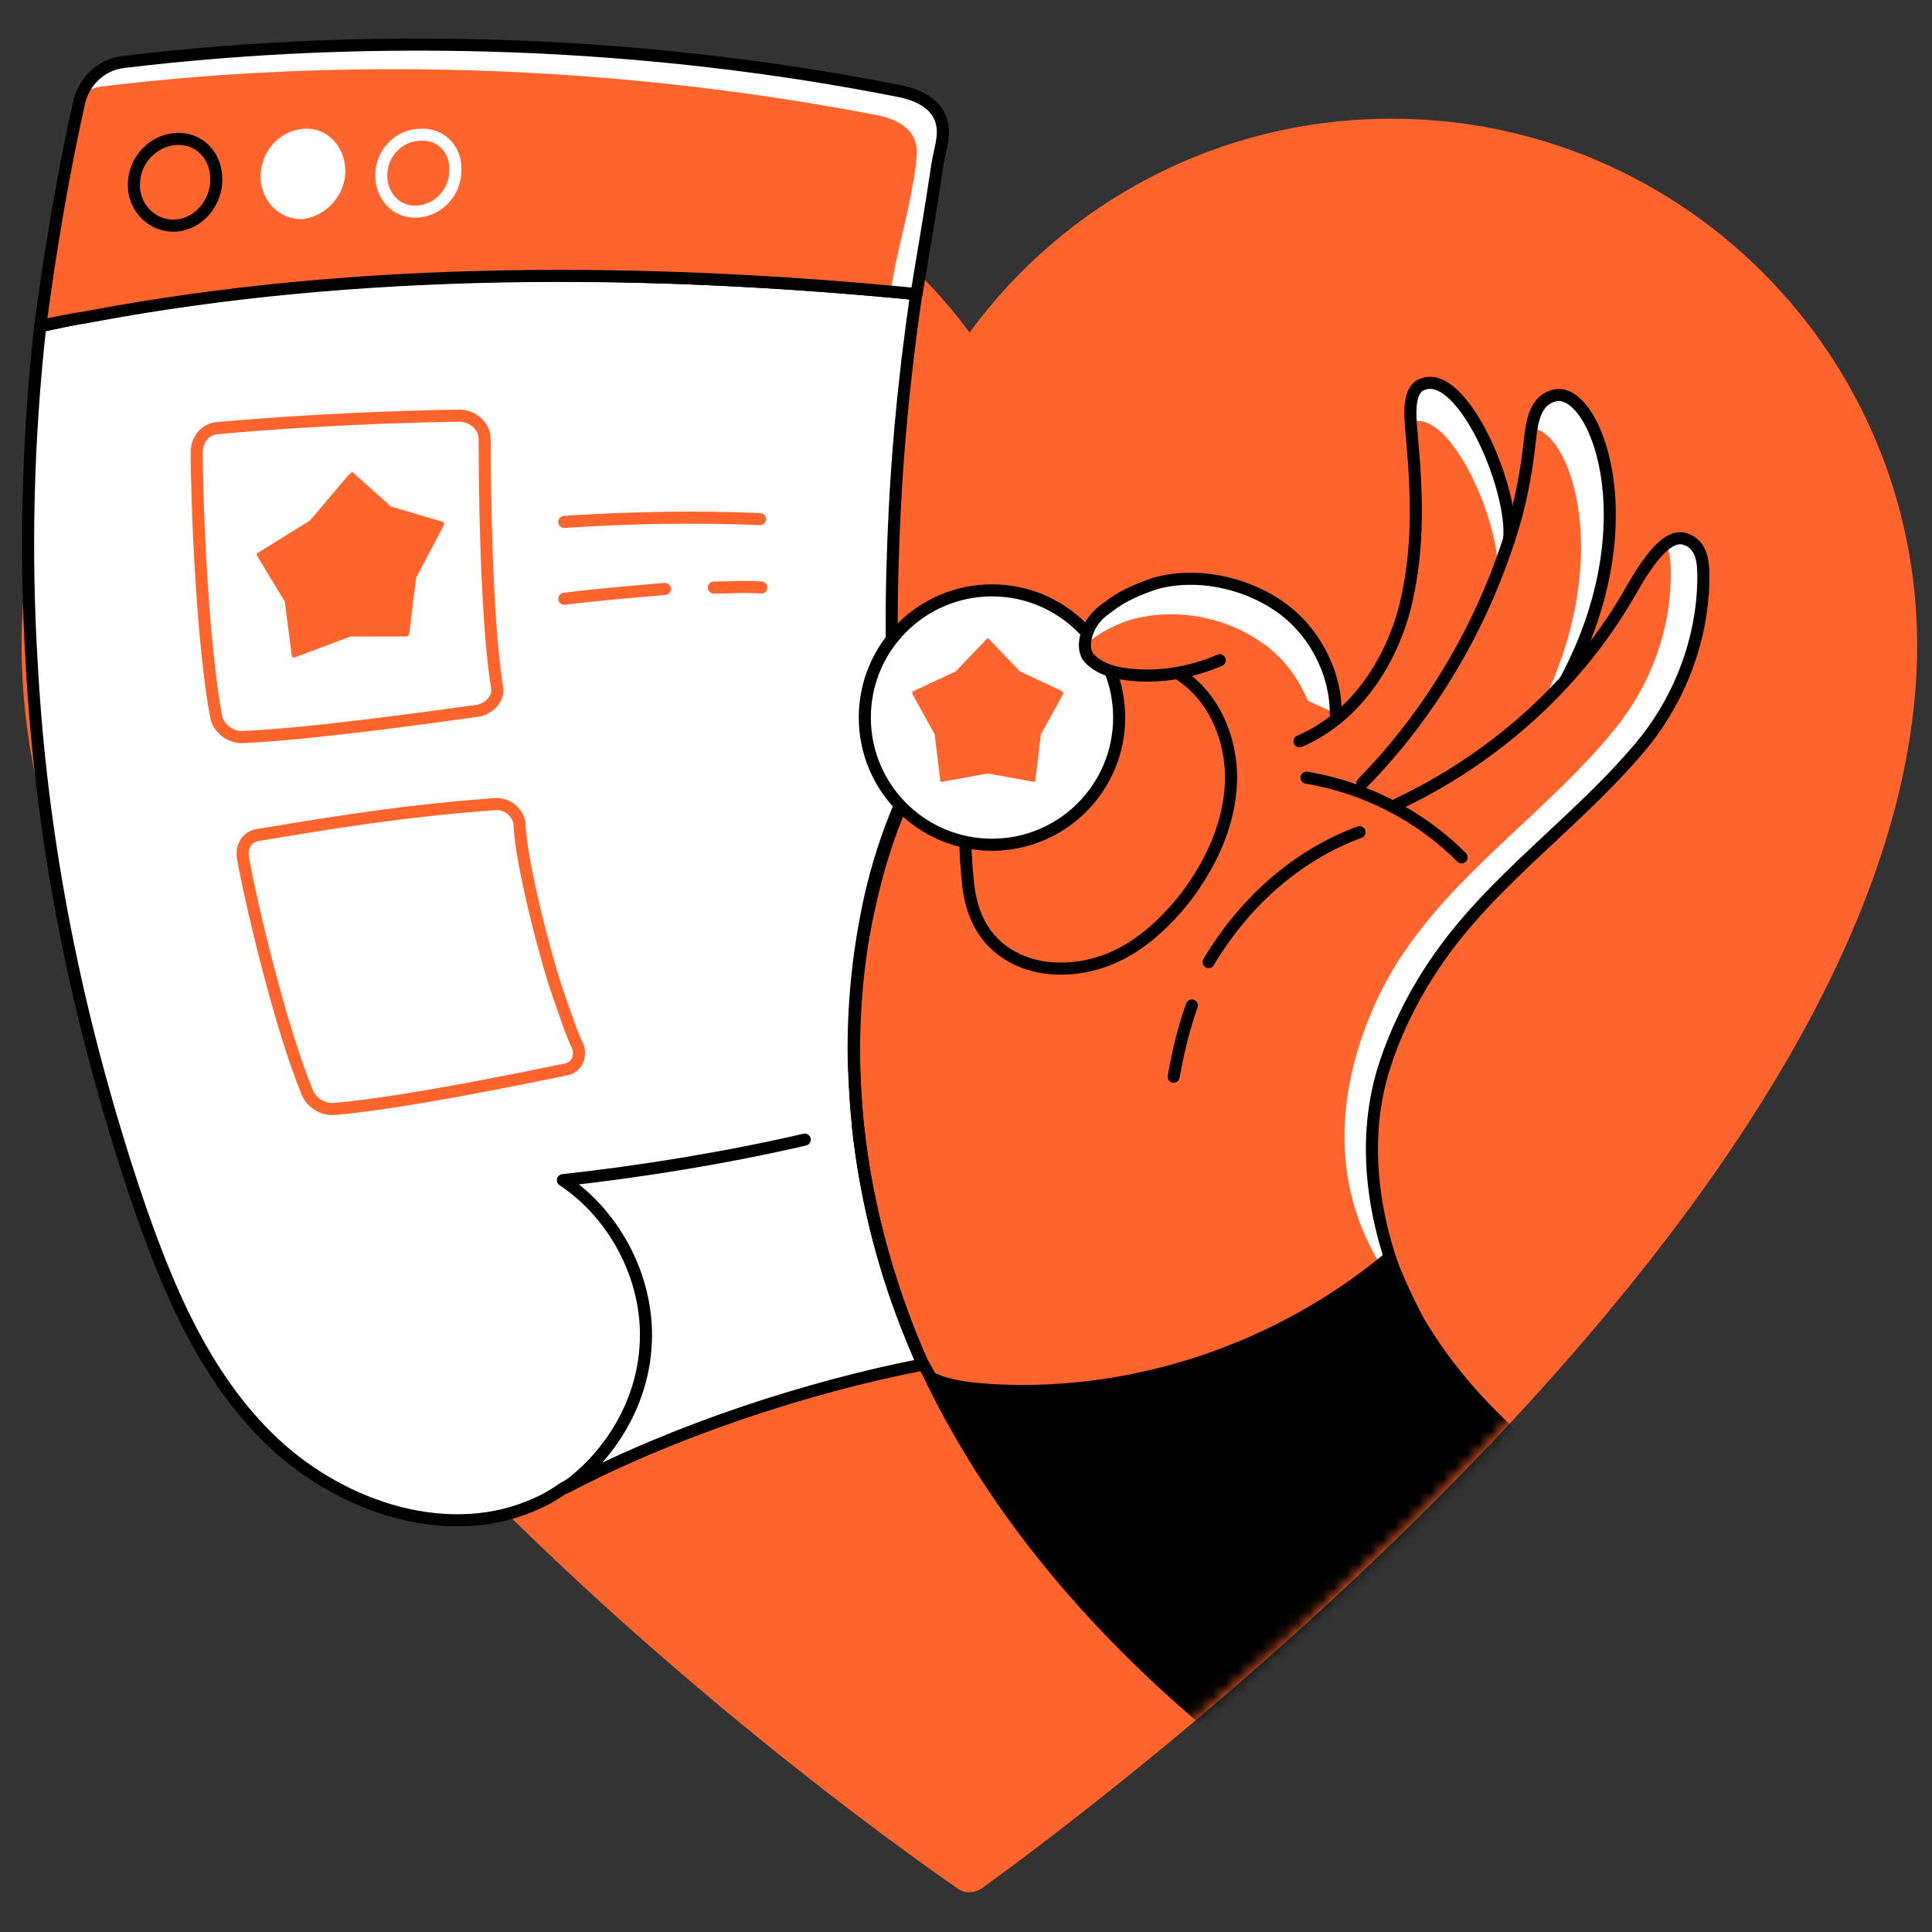 <svg width="160" height="160" viewBox="0 0 160 160" fill="none" xmlns="http://www.w3.org/2000/svg">
<rect x="0" y="0" width="160" height="160" fill="#333333" stroke="none"/>
<path d="M115.25 9.83C100.898 9.83 88.166 16.774 80.296 27.538C72.31 16.774 59.462 9.714 44.994 9.83C21.846 10.061 2.748 28.348 1.822 51.497C-0.03 99.762 69.879 149.878 79.254 156.36C79.833 156.823 80.643 156.823 81.338 156.36C90.481 149.762 158.769 99.067 158.769 53.465C158.769 29.39 139.325 9.83 115.25 9.83Z" fill="#FF642D"/>
<path d="M76.134 112.319C73.356 105.837 71.504 98.892 70.925 91.832C70.81 90.212 70.694 88.475 70.694 86.855C70.694 82.573 71.157 78.406 72.083 74.239C72.662 71.693 73.472 69.147 74.513 66.716C74.513 66.6 74.629 66.6 74.629 66.484C73.935 59.771 73.703 53.058 73.935 46.345C74.166 38.475 74.976 31.53 76.018 24.354C52.175 22.039 26.712 21.924 3.332 27.016C2.29 36.391 2.058 45.767 2.637 55.142C3.447 69.841 6.341 84.309 11.202 98.892C13.748 106.416 16.873 114.055 22.661 119.495C28.448 124.934 37.36 127.828 44.536 124.472C45.346 124.124 46.041 123.661 46.735 123.198C55.879 118.453 66.874 114.865 76.249 113.013C76.249 112.782 76.249 112.55 76.134 112.319Z" fill="white"/>
<path d="M76.134 112.319C73.356 105.837 71.504 98.892 70.925 91.832C70.81 90.212 70.694 88.476 70.694 86.855C70.694 82.573 71.157 78.406 72.083 74.239C72.662 71.693 73.472 69.147 74.513 66.716C74.513 66.6 74.629 66.6 74.629 66.484C73.935 59.771 73.703 53.058 73.935 46.345C74.166 38.475 74.835 31.53 75.877 24.354C52.034 22.039 26.712 21.924 3.332 27.016C2.29 36.391 2.058 45.767 2.637 55.142C3.447 69.841 6.341 84.309 11.202 98.892C13.748 106.416 16.873 114.055 22.661 119.495C28.448 124.934 37.36 127.828 44.536 124.472C45.346 124.124 46.041 123.661 46.735 123.198C55.879 118.453 66.874 114.865 76.249 113.013C76.249 112.782 76.249 112.55 76.134 112.319Z" stroke="black" stroke-miterlimit="10" stroke-linecap="round" stroke-linejoin="round"/>
<path d="M76.365 113.013C66.874 114.865 55.879 118.453 46.851 123.199C50.554 120.537 53.101 116.254 53.448 111.74C53.911 106.3 51.133 100.745 46.619 97.735C52.985 97.041 60.161 95.884 66.643 94.379" fill="white"/>
<path d="M76.365 113.013C66.874 114.865 55.879 118.453 46.851 123.199C50.554 120.537 53.101 116.254 53.448 111.74C53.911 106.3 51.133 100.745 46.619 97.735C52.985 97.041 60.161 95.884 66.643 94.379" stroke="black" stroke-miterlimit="10" stroke-linecap="round" stroke-linejoin="round"/>
<path d="M71.041 93.222C71.735 99.819 73.472 106.301 76.134 112.319C76.249 112.551 76.365 112.782 76.365 112.898" stroke="black" stroke-miterlimit="10" stroke-linecap="round" stroke-linejoin="round"/>
<path d="M39.675 58.846C35.508 59.424 25.554 60.813 19.999 61.045C19.073 61.045 18.147 60.35 17.915 59.424C16.758 53.29 16.295 41.831 16.295 37.433C16.295 36.392 16.989 35.581 17.915 35.465C21.619 35.118 29.605 34.54 38.054 34.424C39.096 34.424 40.138 35.234 40.138 36.392C40.138 44.146 40.485 52.943 41.179 56.994C41.295 57.804 40.601 58.614 39.675 58.846Z" stroke="#FF642D" stroke-miterlimit="10" stroke-linecap="round" stroke-linejoin="round"/>
<path d="M46.272 82.458C46.851 84.078 47.314 85.583 47.892 86.74C48.124 87.666 47.661 88.476 46.735 88.592C42.8 89.402 33.193 91.37 27.753 91.833C26.827 91.948 25.786 91.37 25.438 90.444C23.239 85.12 20.809 74.934 20.114 70.999C19.998 70.073 20.461 69.263 21.387 69.147C24.975 68.569 32.614 67.18 40.948 66.601C41.989 66.485 42.916 67.295 43.031 68.221C43.081 71.192 45.205 79.47 46.272 82.458Z" stroke="#FF642D" stroke-miterlimit="10" stroke-linecap="round" stroke-linejoin="round"/>
<path d="M78.101 11.854C78.101 11.97 78.101 12.086 78.101 12.201C77.986 12.664 77.986 13.127 77.87 13.59C77.291 17.526 76.597 20.766 76.134 24.354C53.68 22.155 29.837 22.04 7.73 26.206C6.341 26.438 4.952 26.785 3.563 27.017C4.258 20.766 5.299 14.632 6.804 8.382C7.151 6.646 8.656 5.373 10.392 5.141C31.341 2.595 53.68 3.405 74.629 7.572C77.291 8.15 78.449 9.655 78.101 11.854Z" fill="#FF642D"/>
<path d="M77.87 12.318C77.87 12.433 77.468 12.492 77.468 12.608C77.352 13.071 77.583 13.418 77.468 13.881C76.889 17.701 76.02 20.482 75.557 24.07C75.094 24.07 74.747 24.07 74.284 24.07C74.747 20.945 75.555 18.568 76.134 15.095C76.25 14.633 76.25 14.169 76.365 13.707C76.365 13.591 76.365 13.475 76.365 13.359C76.713 11.16 75.555 9.656 72.893 9.077C51.944 5.026 29.721 4.1 8.54 6.646C8.193 6.646 7.846 6.762 7.499 6.878C8.193 6.183 9.003 5.605 10.045 5.489C31.11 2.942 53.448 3.753 74.282 7.919C77.06 8.614 78.217 10.118 77.87 12.318Z" fill="white" stroke="white" stroke-miterlimit="10" stroke-linecap="round" stroke-linejoin="round"/>
<path d="M46.735 43.22C52.059 42.873 57.499 42.757 62.939 42.989" stroke="#FF642D" stroke-miterlimit="10" stroke-linecap="round" stroke-linejoin="round"/>
<path d="M59.119 48.661C60.393 48.661 61.666 48.545 63.055 48.661" stroke="#FF642D" stroke-miterlimit="10" stroke-linecap="round" stroke-linejoin="round"/>
<path d="M46.735 49.587C49.513 49.239 52.291 49.008 55.069 48.776" stroke="#FF642D" stroke-miterlimit="10" stroke-linecap="round" stroke-linejoin="round"/>
<path d="M17.915 14.865C17.915 16.832 16.41 18.569 14.559 18.684C12.707 18.8 11.086 17.295 11.086 15.328C11.086 13.244 12.707 11.624 14.559 11.508C16.526 11.393 17.915 12.897 17.915 14.865Z" stroke="black" stroke-miterlimit="10" stroke-linecap="round" stroke-linejoin="round"/>
<path d="M28.101 14.169C28.101 15.905 26.712 17.41 25.091 17.642C23.471 17.757 22.082 16.369 22.082 14.632C22.082 12.78 23.471 11.276 25.207 11.16C26.827 11.044 28.101 12.433 28.101 14.169Z" fill="white" stroke="white" stroke-miterlimit="10" stroke-linecap="round" stroke-linejoin="round"/>
<path d="M37.707 14.169C37.707 15.905 36.318 17.41 34.582 17.526C32.846 17.642 31.573 16.253 31.573 14.517C31.573 12.665 33.077 11.16 34.813 11.16C36.549 11.044 37.823 12.433 37.707 14.169Z" stroke="white" stroke-miterlimit="10" stroke-linecap="round" stroke-linejoin="round"/>
<path d="M129.491 56.415L128.334 56.994C133.542 45.188 129.838 35.35 126.713 35.466C126.945 34.193 127.292 33.151 128.45 32.688C131.922 31.531 136.667 42.989 129.491 56.415Z" fill="white"/>
<path d="M124.977 44.725C124.63 45.651 124.398 46.577 124.051 47.387C124.167 42.989 120 33.614 116.759 35.002C116.644 33.845 116.759 32.34 117.685 31.877C121.042 30.257 125.44 40.558 124.977 44.725Z" fill="white"/>
<path d="M112.824 64.865C118.843 58.73 123.241 50.976 125.556 42.758C126.019 41.022 126.366 39.17 126.598 37.318C126.829 35.582 126.829 33.383 128.565 32.804C131.922 31.531 136.783 43.105 129.607 56.416" stroke="black" stroke-miterlimit="10" stroke-linecap="round" stroke-linejoin="round"/>
<path d="M115.718 66.6C123.588 62.896 130.417 56.878 134.815 49.354C135.51 48.197 137.593 44.146 139.445 44.609C141.181 45.072 141.065 47.039 141.065 48.197C140.95 52.942 139.213 57.572 136.32 61.276C130.996 67.873 123.588 72.734 118.843 79.795C117.107 82.341 115.602 85.35 114.676 88.244C112.94 93.568 113.287 99.471 115.139 104.795L115.718 66.6Z" fill="#FF642D"/>
<path d="M140.923 48.615C140.807 53.361 138.893 57.219 136 60.923C130.676 67.52 123.515 72.324 118.769 79.385C117.496 81.352 115.887 83.955 115.077 86.154C115.077 86.154 111.568 93.352 114.461 104C107.632 92.078 116.297 79.679 116.644 79.216C121.389 72.156 128.797 67.295 134.121 60.697C137.13 56.994 138.866 52.364 138.866 47.618C138.866 46.808 138.866 45.651 138.403 44.841C138.751 44.609 139.345 44.807 139.692 44.923C141.313 45.386 140.923 47.458 140.923 48.615Z" fill="white" stroke="white" stroke-miterlimit="10" stroke-linecap="round" stroke-linejoin="round"/>
<path d="M115.718 66.6C123.588 62.896 130.417 56.878 134.815 49.354C135.51 48.197 137.593 44.146 139.445 44.609C141.181 45.072 141.065 47.039 141.065 48.197C140.95 52.942 139.213 57.572 136.32 61.276C130.996 67.873 123.588 72.734 118.843 79.795C117.107 82.341 115.602 85.35 114.676 88.244C112.94 93.568 113.471 99.471 115.323 104.795" stroke="black" stroke-miterlimit="10" stroke-linecap="round" stroke-linejoin="round"/>
<path d="M108.195 64.401C113.056 65.212 117.57 67.526 121.042 70.999" stroke="black" stroke-miterlimit="10" stroke-linecap="round" stroke-linejoin="round"/>
<path d="M98.704 83.268C98.009 85.235 97.546 87.203 97.199 89.171" stroke="black" stroke-miterlimit="10" stroke-linecap="round" stroke-linejoin="round"/>
<path d="M124.977 44.725C125.44 40.558 121.042 30.257 117.685 31.877C116.644 32.34 116.759 34.308 116.875 35.581C117.338 40.558 117.57 45.188 116.412 50.049C115.255 54.794 112.245 59.424 107.616 61.392" stroke="black" stroke-miterlimit="10" stroke-linecap="round" stroke-linejoin="round"/>
<path d="M77.415 114.75C77.068 113.94 76.481 113.13 76.133 112.319C73.356 105.838 71.504 98.893 70.925 91.833C70.462 85.93 70.809 79.911 72.198 74.24C72.777 71.694 73.587 69.147 74.629 66.717C74.745 66.37 74.86 66.138 74.976 65.791C75.439 64.865 75.671 63.939 76.481 63.129C77.175 62.434 78.448 62.087 79.258 62.782C79.837 63.36 79.953 64.286 79.953 65.212C79.953 66.717 79.953 68.221 79.953 69.726C79.953 70.883 80.069 72.157 80.184 73.314C80.532 76.208 81.805 78.291 84.235 79.448C86.666 80.606 89.675 80.374 92.106 79.333C94.537 78.291 96.62 76.323 98.24 74.24C100.324 71.462 101.828 68.221 101.944 64.749C102.06 61.277 100.555 57.689 97.662 55.837" stroke="black" stroke-miterlimit="10" stroke-linecap="round" stroke-linejoin="round"/>
<path d="M82.152 69.957C87.969 69.957 92.685 65.241 92.685 59.424C92.685 53.607 87.969 48.892 82.152 48.892C76.335 48.892 71.62 53.607 71.62 59.424C71.62 65.241 76.335 69.957 82.152 69.957Z" fill="white" stroke="black" stroke-miterlimit="10" stroke-linecap="round" stroke-linejoin="round"/>
<path d="M101.018 54.679C98.588 55.72 95.926 56.183 93.263 55.836C92.222 55.72 91.064 55.373 90.254 54.563C89.675 53.984 89.791 52.943 90.138 52.132C90.486 51.322 91.064 50.743 91.759 50.28C92.916 49.355 94.305 48.776 95.694 48.313C99.051 47.387 102.986 48.197 105.879 50.165C108.773 52.132 110.625 55.605 110.625 59.077L101.018 54.679Z" fill="#FF642D"/>
<path d="M110.625 59.077L108.31 58.035C107.5 56.068 106.111 54.216 104.259 53.058C101.366 51.091 97.546 50.396 94.074 51.206C92.685 51.554 91.296 52.248 90.139 53.174C90.023 53.29 89.907 53.406 89.791 53.406C89.791 52.943 89.907 52.595 90.023 52.132C90.37 51.322 90.949 50.743 91.643 50.28C92.801 49.355 94.19 48.776 95.579 48.313C98.935 47.387 102.87 48.197 105.764 50.165C108.773 52.132 110.741 55.605 110.625 59.077Z" fill="white"/>
<path d="M113.981 116.138C115.196 116.138 116.18 115.154 116.18 113.939C116.18 112.725 115.196 111.74 113.981 111.74C112.767 111.74 111.782 112.725 111.782 113.939C111.782 115.154 112.767 116.138 113.981 116.138Z" fill="white"/>
<path d="M112.593 68.915C107.268 70.883 102.986 74.818 100.092 79.679" stroke="black" stroke-miterlimit="10" stroke-linecap="round" stroke-linejoin="round"/>
<path d="M101.018 54.679C98.588 55.72 95.926 56.183 93.263 55.836C92.222 55.72 91.064 55.373 90.254 54.563C89.675 53.984 89.791 52.943 90.138 52.132C90.486 51.322 91.064 50.743 91.759 50.28C92.916 49.355 94.305 48.776 95.694 48.313C99.051 47.387 102.986 48.197 105.879 50.165C108.773 52.132 110.625 55.605 110.625 59.077" stroke="black" stroke-miterlimit="10" stroke-linecap="round" stroke-linejoin="round"/>
<path d="M74.629 7.572C53.68 3.405 31.341 2.595 10.16 5.141C8.424 5.373 7.035 6.646 6.572 8.382C5.183 14.632 4.142 20.882 3.332 27.017C4.72 26.669 6.109 26.438 7.498 26.206C29.605 22.04 53.448 22.155 75.902 24.354C76.481 20.766 77.06 17.526 77.638 13.59C77.638 13.475 77.986 11.97 77.986 11.854C78.448 9.655 77.291 8.15 74.629 7.572Z" stroke="black" stroke-miterlimit="10" stroke-linecap="round" stroke-linejoin="round"/>
<mask id="mask0_178_9255" style="mask-type:alpha" maskUnits="userSpaceOnUse" x="1" y="9" width="158" height="148">
<path d="M114.982 9.603C100.593 9.603 87.829 16.565 79.939 27.356C71.933 16.565 59.053 9.487 44.548 9.603C21.341 9.835 2.195 28.169 1.267 51.376C-0.59 99.763 69.496 150.006 78.895 156.504C79.475 156.968 80.287 156.968 80.983 156.504C90.15 149.89 158.611 99.066 158.611 53.348C158.611 29.213 139.117 9.603 114.982 9.603Z" fill="#FF9400"/>
</mask>
<g mask="url(#mask0_178_9255)">
<path d="M133.728 125.107L111.939 151.531C97.684 142.144 84.82 129.859 77.287 114.561C77.171 114.445 77.171 114.213 77.055 114.097C78.793 114.908 80.647 115.024 82.502 115.14C94.207 115.72 106.029 111.663 115.069 104.13C115.764 105.984 116.575 107.723 117.502 109.461C121.327 115.951 127.238 121.167 133.728 125.107Z" fill="black" stroke="black" stroke-miterlimit="10" stroke-linecap="round" stroke-linejoin="round"/>
</g>
<path d="M28.911 39.285L25.67 43.105L21.387 45.767C21.272 45.767 21.272 45.883 21.272 45.998L23.587 49.818L24.165 54.332C24.165 54.447 24.281 54.447 24.397 54.447L29.026 52.711H33.656C33.772 52.711 33.888 52.596 33.888 52.48L34.466 47.85L36.781 43.452C36.781 43.336 36.781 43.22 36.666 43.22L32.383 41.947L29.142 39.054C29.142 39.169 29.026 39.169 28.911 39.285Z" fill="#FF642D"/>
<path d="M81.805 52.827L79.143 55.605L75.671 57.225C75.555 57.225 75.555 57.341 75.555 57.457L77.407 60.813L77.87 64.633C77.87 64.749 77.985 64.749 77.985 64.749L81.805 64.054L85.624 64.749C85.74 64.749 85.74 64.749 85.74 64.633L86.203 60.813L88.055 57.457C88.055 57.341 88.055 57.341 87.939 57.225L84.467 55.605L81.805 52.827C81.921 52.711 81.805 52.711 81.805 52.827Z" fill="#FF642D"/>
</svg>
